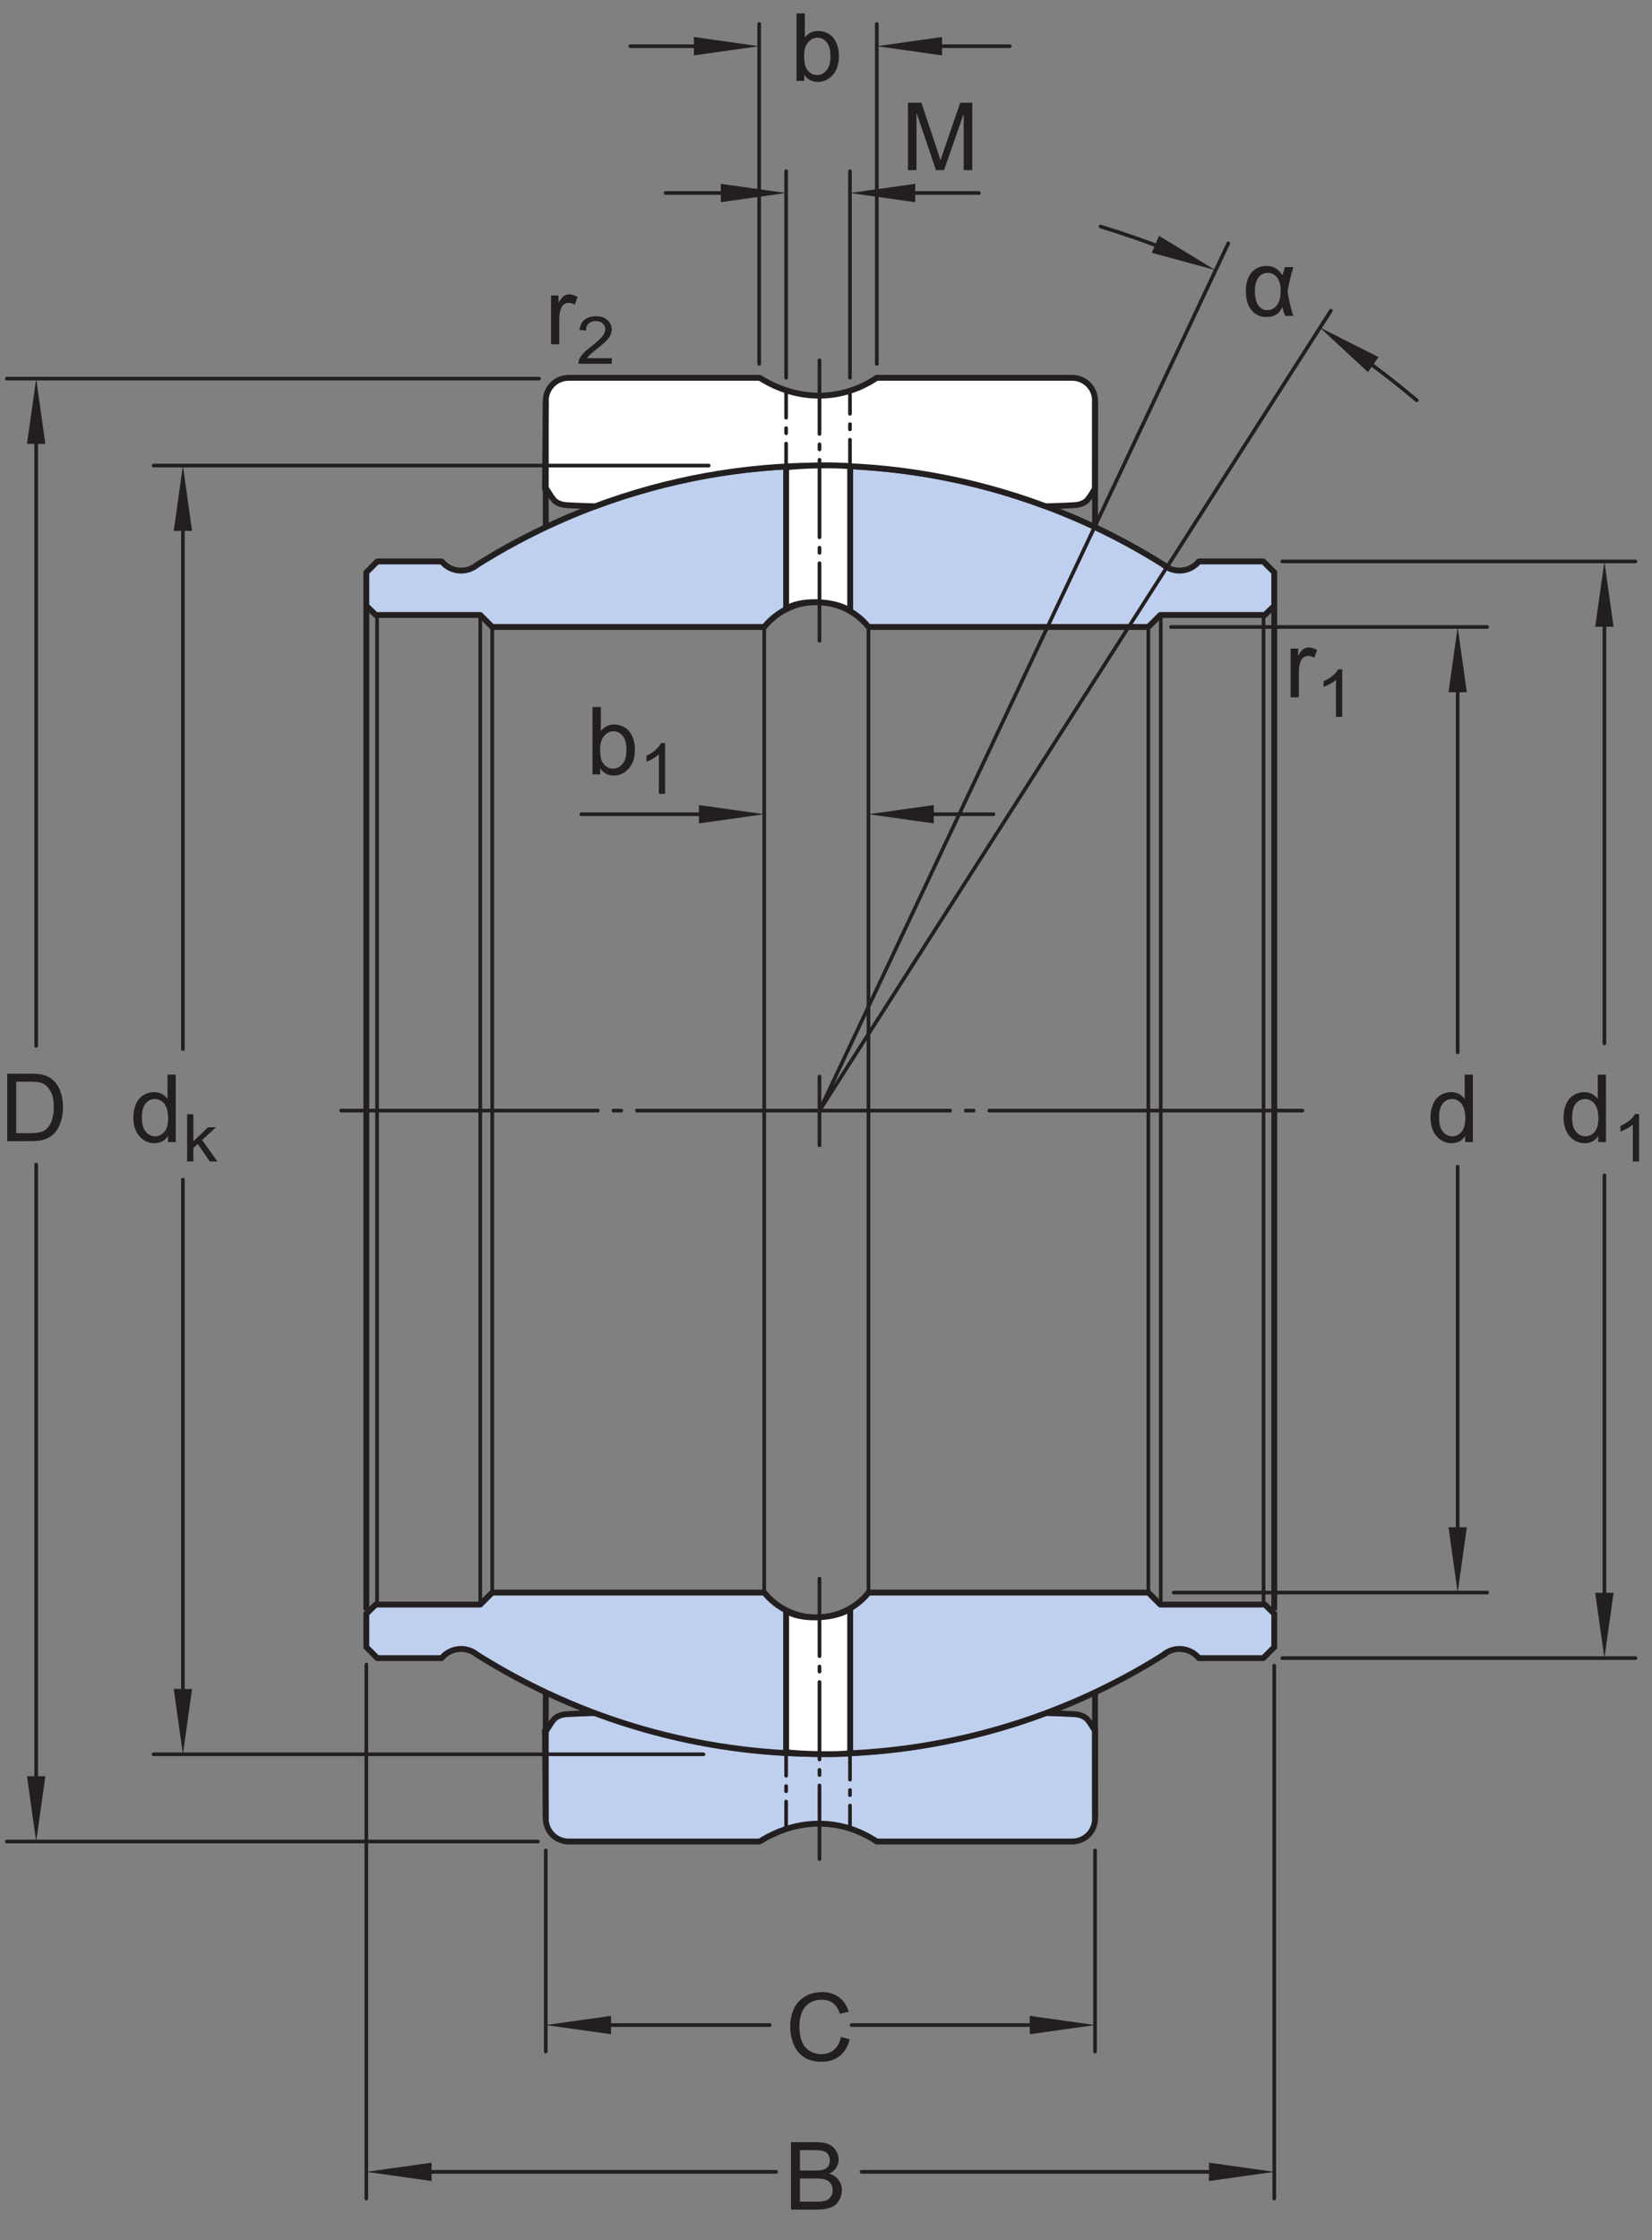 <?xml version="1.0" encoding="UTF-8"?>
<svg xmlns="http://www.w3.org/2000/svg" xmlns:xlink="http://www.w3.org/1999/xlink" width="210.63pt" height="285.47pt" viewBox="0 0 210.63 285.47" version="1.1">
<rect x="0" y="0" width="210.63" height="285.47" fill="#808080" stroke="none"/>
<defs>
<g>
<symbol overflow="visible" id="glyph0-0">
<path style="stroke:none;" d="M 1.5 0 L 1.5 -7.5 L 7.5 -7.5 L 7.5 0 Z M 1.688 -0.188 L 7.312 -0.188 L 7.312 -7.312 L 1.688 -7.312 Z M 1.688 -0.188 "/>
</symbol>
<symbol overflow="visible" id="glyph0-1">
<path style="stroke:none;" d="M 0.922 0 L 0.922 -8.594 L 3.891 -8.594 C 4.555 -8.594 5.066 -8.551 5.422 -8.469 C 5.91 -8.352 6.328 -8.148 6.672 -7.859 C 7.129 -7.473 7.469 -6.977 7.688 -6.375 C 7.914 -5.781 8.031 -5.102 8.031 -4.344 C 8.031 -3.688 7.953 -3.109 7.797 -2.609 C 7.648 -2.109 7.457 -1.691 7.219 -1.359 C 6.977 -1.023 6.711 -0.766 6.422 -0.578 C 6.141 -0.391 5.801 -0.242 5.406 -0.141 C 5.008 -0.047 4.551 0 4.031 0 Z M 2.062 -1.016 L 3.891 -1.016 C 4.461 -1.016 4.91 -1.066 5.234 -1.172 C 5.555 -1.273 5.812 -1.426 6 -1.625 C 6.27 -1.883 6.477 -2.242 6.625 -2.703 C 6.781 -3.16 6.859 -3.711 6.859 -4.359 C 6.859 -5.254 6.707 -5.941 6.406 -6.422 C 6.113 -6.91 5.758 -7.238 5.344 -7.406 C 5.031 -7.52 4.539 -7.578 3.875 -7.578 L 2.062 -7.578 Z M 2.062 -1.016 "/>
</symbol>
<symbol overflow="visible" id="glyph0-2">
<path style="stroke:none;" d="M 7.062 -3.016 L 8.188 -2.719 C 7.945 -1.789 7.52 -1.082 6.906 -0.594 C 6.289 -0.102 5.535 0.141 4.641 0.141 C 3.711 0.141 2.957 -0.047 2.375 -0.422 C 1.789 -0.797 1.348 -1.336 1.047 -2.047 C 0.742 -2.766 0.594 -3.535 0.594 -4.359 C 0.594 -5.254 0.766 -6.035 1.109 -6.703 C 1.453 -7.367 1.938 -7.875 2.562 -8.219 C 3.195 -8.562 3.895 -8.734 4.656 -8.734 C 5.508 -8.734 6.227 -8.516 6.812 -8.078 C 7.406 -7.641 7.816 -7.023 8.047 -6.234 L 6.922 -5.969 C 6.723 -6.594 6.43 -7.047 6.047 -7.328 C 5.672 -7.617 5.195 -7.766 4.625 -7.766 C 3.969 -7.766 3.414 -7.602 2.969 -7.281 C 2.531 -6.969 2.219 -6.547 2.031 -6.016 C 1.852 -5.484 1.766 -4.93 1.766 -4.359 C 1.766 -3.629 1.867 -2.992 2.078 -2.453 C 2.297 -1.91 2.629 -1.504 3.078 -1.234 C 3.523 -0.961 4.016 -0.828 4.547 -0.828 C 5.18 -0.828 5.719 -1.008 6.156 -1.375 C 6.602 -1.738 6.906 -2.285 7.062 -3.016 Z M 7.062 -3.016 "/>
</symbol>
<symbol overflow="visible" id="glyph0-3">
<path style="stroke:none;" d="M 0.875 0 L 0.875 -8.594 L 4.109 -8.594 C 4.766 -8.594 5.289 -8.504 5.688 -8.328 C 6.082 -8.148 6.391 -7.879 6.609 -7.516 C 6.836 -7.16 6.953 -6.785 6.953 -6.391 C 6.953 -6.023 6.852 -5.68 6.656 -5.359 C 6.457 -5.035 6.156 -4.773 5.75 -4.578 C 6.27 -4.422 6.664 -4.156 6.938 -3.781 C 7.219 -3.414 7.359 -2.984 7.359 -2.484 C 7.359 -2.086 7.273 -1.711 7.109 -1.359 C 6.941 -1.016 6.734 -0.75 6.484 -0.562 C 6.234 -0.375 5.914 -0.234 5.531 -0.141 C 5.156 -0.047 4.695 0 4.156 0 Z M 2.016 -4.984 L 3.875 -4.984 C 4.375 -4.984 4.734 -5.016 4.953 -5.078 C 5.242 -5.16 5.461 -5.301 5.609 -5.5 C 5.754 -5.707 5.828 -5.961 5.828 -6.266 C 5.828 -6.547 5.758 -6.797 5.625 -7.016 C 5.488 -7.234 5.289 -7.379 5.031 -7.453 C 4.781 -7.535 4.348 -7.578 3.734 -7.578 L 2.016 -7.578 Z M 2.016 -1.016 L 4.156 -1.016 C 4.52 -1.016 4.773 -1.031 4.922 -1.062 C 5.191 -1.102 5.41 -1.176 5.578 -1.281 C 5.754 -1.395 5.898 -1.555 6.016 -1.766 C 6.129 -1.973 6.188 -2.211 6.188 -2.484 C 6.188 -2.805 6.102 -3.086 5.938 -3.328 C 5.781 -3.566 5.555 -3.734 5.266 -3.828 C 4.973 -3.922 4.551 -3.969 4 -3.969 L 2.016 -3.969 Z M 2.016 -1.016 "/>
</symbol>
<symbol overflow="visible" id="glyph0-4">
<path style="stroke:none;" d="M 4.828 0 L 4.828 -0.781 C 4.43 -0.164 3.852 0.141 3.094 0.141 C 2.594 0.141 2.133 0.004 1.719 -0.266 C 1.301 -0.547 0.977 -0.93 0.75 -1.422 C 0.52 -1.91 0.406 -2.473 0.406 -3.109 C 0.406 -3.723 0.508 -4.285 0.719 -4.797 C 0.926 -5.305 1.238 -5.691 1.656 -5.953 C 2.07 -6.223 2.535 -6.359 3.047 -6.359 C 3.422 -6.359 3.754 -6.281 4.047 -6.125 C 4.336 -5.969 4.578 -5.766 4.766 -5.516 L 4.766 -8.594 L 5.812 -8.594 L 5.812 0 Z M 1.5 -3.109 C 1.5 -2.305 1.664 -1.707 2 -1.312 C 2.332 -0.926 2.727 -0.734 3.188 -0.734 C 3.645 -0.734 4.035 -0.922 4.359 -1.297 C 4.68 -1.672 4.844 -2.242 4.844 -3.016 C 4.844 -3.867 4.676 -4.492 4.344 -4.891 C 4.02 -5.285 3.617 -5.484 3.141 -5.484 C 2.672 -5.484 2.281 -5.289 1.969 -4.906 C 1.656 -4.531 1.5 -3.93 1.5 -3.109 Z M 1.5 -3.109 "/>
</symbol>
<symbol overflow="visible" id="glyph0-5">
<path style="stroke:none;" d="M 0.781 0 L 0.781 -6.219 L 1.734 -6.219 L 1.734 -5.281 C 1.973 -5.719 2.191 -6.004 2.391 -6.141 C 2.598 -6.285 2.828 -6.359 3.078 -6.359 C 3.43 -6.359 3.789 -6.25 4.156 -6.031 L 3.797 -5.047 C 3.535 -5.203 3.281 -5.281 3.031 -5.281 C 2.789 -5.281 2.578 -5.207 2.391 -5.062 C 2.211 -4.926 2.086 -4.734 2.016 -4.484 C 1.891 -4.109 1.828 -3.703 1.828 -3.266 L 1.828 0 Z M 0.781 0 "/>
</symbol>
<symbol overflow="visible" id="glyph0-6">
<path style="stroke:none;" d="M 1.766 0 L 0.781 0 L 0.781 -8.594 L 1.844 -8.594 L 1.844 -5.531 C 2.289 -6.082 2.859 -6.359 3.547 -6.359 C 3.93 -6.359 4.289 -6.281 4.625 -6.125 C 4.969 -5.977 5.25 -5.766 5.469 -5.484 C 5.695 -5.203 5.875 -4.863 6 -4.469 C 6.125 -4.07 6.188 -3.648 6.188 -3.203 C 6.188 -2.141 5.922 -1.316 5.391 -0.734 C 4.859 -0.148 4.227 0.141 3.5 0.141 C 2.758 0.141 2.18 -0.164 1.766 -0.781 Z M 1.75 -3.156 C 1.75 -2.414 1.852 -1.879 2.062 -1.547 C 2.395 -1.004 2.844 -0.734 3.406 -0.734 C 3.863 -0.734 4.258 -0.93 4.594 -1.328 C 4.938 -1.723 5.109 -2.32 5.109 -3.125 C 5.109 -3.938 4.945 -4.535 4.625 -4.922 C 4.301 -5.305 3.91 -5.5 3.453 -5.5 C 2.992 -5.5 2.594 -5.297 2.25 -4.891 C 1.914 -4.492 1.75 -3.914 1.75 -3.156 Z M 1.75 -3.156 "/>
</symbol>
<symbol overflow="visible" id="glyph0-7">
<path style="stroke:none;" d="M 0.891 0 L 0.891 -8.594 L 2.609 -8.594 L 4.641 -2.516 C 4.828 -1.941 4.961 -1.516 5.047 -1.234 C 5.141 -1.547 5.289 -2.004 5.5 -2.609 L 7.562 -8.594 L 9.094 -8.594 L 9.094 0 L 8 0 L 8 -7.188 L 5.5 0 L 4.469 0 L 1.984 -7.312 L 1.984 0 Z M 0.891 0 "/>
</symbol>
<symbol overflow="visible" id="glyph1-0">
<path style="stroke:none;" d="M 1.125 0 L 1.125 -5.25 L 5.625 -5.25 L 5.625 0 Z M 1.266 -0.125 L 5.484 -0.125 L 5.484 -5.125 L 1.266 -5.125 Z M 1.266 -0.125 "/>
</symbol>
<symbol overflow="visible" id="glyph1-1">
<path style="stroke:none;" d="M 0.594 0 L 0.594 -6.016 L 1.391 -6.016 L 1.391 -2.578 L 3.266 -4.359 L 4.281 -4.359 L 2.5 -2.734 L 4.469 0 L 3.484 0 L 1.953 -2.234 L 1.391 -1.734 L 1.391 0 Z M 0.594 0 "/>
</symbol>
<symbol overflow="visible" id="glyph1-2">
<path style="stroke:none;" d="M 3.359 0 L 2.562 0 L 2.562 -4.703 C 2.375 -4.535 2.125 -4.363 1.812 -4.188 C 1.5 -4.02 1.223 -3.895 0.984 -3.812 L 0.984 -4.531 C 1.422 -4.727 1.805 -4.961 2.141 -5.234 C 2.473 -5.516 2.707 -5.785 2.844 -6.047 L 3.359 -6.047 Z M 3.359 0 "/>
</symbol>
<symbol overflow="visible" id="glyph1-3">
<path style="stroke:none;" d="M 4.531 -0.703 L 4.531 0 L 0.266 0 C 0.266 -0.176 0.297 -0.348 0.359 -0.516 C 0.473 -0.785 0.648 -1.051 0.891 -1.312 C 1.129 -1.57 1.473 -1.875 1.922 -2.219 C 2.617 -2.758 3.086 -3.188 3.328 -3.5 C 3.578 -3.812 3.703 -4.109 3.703 -4.391 C 3.703 -4.68 3.586 -4.926 3.359 -5.125 C 3.141 -5.332 2.852 -5.438 2.5 -5.438 C 2.113 -5.438 1.805 -5.328 1.578 -5.109 C 1.348 -4.898 1.234 -4.602 1.234 -4.219 L 0.422 -4.297 C 0.473 -4.867 0.68 -5.301 1.047 -5.594 C 1.41 -5.895 1.898 -6.047 2.516 -6.047 C 3.129 -6.047 3.613 -5.883 3.969 -5.562 C 4.332 -5.238 4.516 -4.844 4.516 -4.375 C 4.516 -4.133 4.461 -3.895 4.359 -3.656 C 4.254 -3.426 4.078 -3.18 3.828 -2.922 C 3.586 -2.672 3.188 -2.32 2.625 -1.875 C 2.145 -1.5 1.836 -1.242 1.703 -1.109 C 1.566 -0.973 1.457 -0.836 1.375 -0.703 Z M 4.531 -0.703 "/>
</symbol>
<symbol overflow="visible" id="glyph2-0">
<path style="stroke:none;" d="M 1.125 0 L 1.125 -5.625 L 5.625 -5.625 L 5.625 0 Z M 1.266 -0.141 L 5.484 -0.141 L 5.484 -5.484 L 1.266 -5.484 Z M 1.266 -0.141 "/>
</symbol>
<symbol overflow="visible" id="glyph2-1">
<path style="stroke:none;" d="M 3.359 0 L 2.562 0 L 2.562 -5.047 C 2.375 -4.859 2.125 -4.672 1.812 -4.484 C 1.5 -4.305 1.223 -4.176 0.984 -4.094 L 0.984 -4.859 C 1.422 -5.055 1.805 -5.301 2.141 -5.594 C 2.473 -5.895 2.707 -6.188 2.844 -6.469 L 3.359 -6.469 Z M 3.359 0 "/>
</symbol>
<symbol overflow="visible" id="glyph3-0">
<path style="stroke:none;" d="M 1.5 0 L 1.5 -7.5 L 7.5 -7.5 L 7.5 0 Z M 1.688 -0.188 L 7.312 -0.188 L 7.312 -7.312 L 1.688 -7.312 Z M 1.688 -0.188 "/>
</symbol>
<symbol overflow="visible" id="glyph3-1">
<path style="stroke:none;" d="M 5.406 -6.219 L 6.484 -6.219 C 6.211 -5.363 5.961 -4.328 5.734 -3.109 C 6.004 -1.598 6.254 -0.562 6.484 0 L 5.438 0 C 5.27 -0.395 5.145 -0.773 5.062 -1.141 C 4.738 -0.285 4.062 0.141 3.031 0.141 C 2.25 0.141 1.617 -0.148 1.141 -0.734 C 0.66 -1.328 0.422 -2.125 0.422 -3.125 C 0.422 -4.156 0.66 -4.953 1.141 -5.516 C 1.617 -6.078 2.254 -6.359 3.047 -6.359 C 3.535 -6.359 3.93 -6.258 4.234 -6.062 C 4.547 -5.863 4.832 -5.566 5.094 -5.172 C 5.125 -5.305 5.227 -5.656 5.406 -6.219 Z M 3.219 -5.484 C 2.719 -5.484 2.316 -5.281 2.016 -4.875 C 1.723 -4.469 1.578 -3.883 1.578 -3.125 C 1.578 -2.375 1.719 -1.785 2 -1.359 C 2.281 -0.941 2.664 -0.734 3.156 -0.734 C 3.645 -0.734 4.051 -0.941 4.375 -1.359 C 4.695 -1.773 4.859 -2.379 4.859 -3.172 C 4.859 -3.93 4.707 -4.504 4.406 -4.891 C 4.102 -5.285 3.707 -5.484 3.219 -5.484 Z M 3.219 -5.484 "/>
</symbol>
</g>
</defs>
<g id="surface1">
<path style=" stroke:none;fill-rule:nonzero;fill:rgb(74.864%,81.065%,93.063%);fill-opacity:1;" d="M 75.844 218.277 C 94.32 225.199 114.66 225.223 133.152 218.355 L 133.41 218.293 C 133.41 218.293 137.023 218.391 137.488 218.5 C 138.027 218.625 138.391 218.824 138.684 219.16 C 138.973 219.488 139.59 220.516 139.59 220.516 L 139.609 220.516 L 139.617 231.75 C 139.617 232.523 139.316 233.266 138.766 233.812 C 138.219 234.363 137.48 234.668 136.699 234.668 L 111.809 234.668 L 111.793 234.676 C 107.336 231.691 101.77 231.586 96.898 234.648 L 96.793 234.668 L 72.504 234.668 C 71.727 234.668 70.988 234.363 70.438 233.812 C 69.891 233.266 69.586 232.523 69.586 231.75 L 69.48 220.516 L 69.668 220.516 C 69.668 220.516 70.285 219.488 70.574 219.16 C 70.867 218.824 71.234 218.625 71.77 218.5 C 72.238 218.391 75.844 218.293 75.844 218.293 "/>
<path style="fill:none;stroke-width:7.48;stroke-linecap:butt;stroke-linejoin:round;stroke:rgb(13.73%,12.16%,12.549%);stroke-opacity:1;stroke-miterlimit:1;" d="M 758.438 671.927 C 943.203 602.708 1146.602 602.473 1331.523 671.145 L 1334.102 671.77 C 1334.102 671.77 1370.234 670.794 1374.883 669.7 C 1380.273 668.45 1383.906 666.458 1386.836 663.098 C 1389.727 659.817 1395.898 649.544 1395.898 649.544 L 1396.094 649.544 L 1396.172 537.2 C 1396.172 529.466 1393.164 522.044 1387.656 516.575 C 1382.188 511.067 1374.805 508.02 1366.992 508.02 L 1118.086 508.02 L 1117.93 507.942 C 1073.359 537.786 1017.695 538.841 968.984 508.216 L 967.93 508.02 L 725.039 508.02 C 717.266 508.02 709.883 511.067 704.375 516.575 C 698.906 522.044 695.859 529.466 695.859 537.2 L 694.805 649.544 L 696.68 649.544 C 696.68 649.544 702.852 659.817 705.742 663.098 C 708.672 666.458 712.344 668.45 717.695 669.7 C 722.383 670.794 758.438 671.77 758.438 671.77 Z M 758.438 671.927 " transform="matrix(0.1,0,0,-0.1,0,285.47)"/>
<path style="fill-rule:nonzero;fill:rgb(74.864%,81.065%,93.063%);fill-opacity:1;stroke-width:7.48;stroke-linecap:butt;stroke-linejoin:round;stroke:rgb(13.73%,12.16%,12.549%);stroke-opacity:1;stroke-miterlimit:1;" d="M 1464.141 2055.755 L 1107.461 2055.755 L 1107.305 2055.911 C 1091.055 2075.911 1066.758 2087.473 1040.977 2087.473 C 1015.195 2087.512 990.898 2075.989 974.609 2055.989 L 974.375 2055.755 L 627.578 2055.755 L 612.344 2070.989 L 479.102 2071.028 L 466.953 2082.825 L 467.07 2082.473 L 467.07 2125.247 L 481.055 2139.27 L 563.125 2139.27 C 574.336 2125.637 594.453 2123.606 608.125 2134.778 C 876.875 2304.036 1217.188 2303.645 1485.547 2133.762 L 1483.594 2134.778 C 1497.305 2123.606 1517.383 2125.637 1528.594 2139.27 L 1610.664 2139.27 L 1624.688 2125.247 L 1624.688 2082.473 L 1624.805 2082.825 L 1612.656 2071.028 L 1479.375 2070.989 L 1464.141 2055.755 " transform="matrix(0.1,0,0,-0.1,0,285.47)"/>
<path style="fill-rule:nonzero;fill:rgb(74.864%,81.065%,93.063%);fill-opacity:1;stroke-width:7.48;stroke-linecap:butt;stroke-linejoin:round;stroke:rgb(13.73%,12.16%,12.549%);stroke-opacity:1;stroke-miterlimit:1;" d="M 1464.141 825.247 L 1107.461 825.247 L 1107.305 825.091 C 1091.055 805.091 1066.758 793.528 1040.977 793.528 C 1015.195 793.489 990.898 805.013 974.609 825.013 L 974.375 825.247 L 627.578 825.247 L 612.344 810.013 L 479.102 809.973 L 466.953 798.177 L 467.07 798.528 L 467.07 755.755 L 481.055 741.731 L 563.125 741.731 C 574.336 755.364 594.453 757.356 608.125 746.223 C 876.875 576.966 1217.188 577.356 1485.547 747.239 L 1483.594 746.223 C 1497.305 757.356 1517.383 755.364 1528.594 741.731 L 1610.664 741.731 L 1624.688 755.755 L 1624.688 798.528 L 1624.805 798.177 L 1612.656 809.973 L 1479.375 810.013 L 1464.141 825.247 " transform="matrix(0.1,0,0,-0.1,0,285.47)"/>
<path style=" stroke:none;fill-rule:nonzero;fill:rgb(100%,100%,100%);fill-opacity:1;" d="M 75.844 64.535 C 94.32 57.613 114.66 57.59 133.152 64.457 L 133.41 64.52 C 133.41 64.52 137.023 64.422 137.488 64.316 C 138.027 64.191 138.391 63.988 138.684 63.656 C 138.973 63.324 139.59 62.297 139.59 62.297 L 139.609 62.297 L 139.617 51.066 C 139.617 50.289 139.316 49.551 138.766 49 C 138.219 48.453 137.48 48.145 136.699 48.145 L 111.809 48.145 L 111.793 48.141 C 107.336 51.121 101.77 51.227 96.898 48.164 L 96.793 48.145 L 72.504 48.145 C 71.727 48.145 70.988 48.453 70.438 49 C 69.891 49.551 69.586 50.289 69.586 51.066 L 69.48 62.297 L 69.668 62.297 C 69.668 62.297 70.285 63.324 70.574 63.656 C 70.867 63.988 71.234 64.191 71.77 64.316 C 72.238 64.422 75.844 64.52 75.844 64.52 "/>
<path style="fill:none;stroke-width:7.48;stroke-linecap:butt;stroke-linejoin:round;stroke:rgb(13.73%,12.16%,12.549%);stroke-opacity:1;stroke-miterlimit:1;" d="M 758.438 2209.348 C 943.203 2278.567 1146.602 2278.802 1331.523 2210.13 L 1334.102 2209.505 C 1334.102 2209.505 1370.234 2210.481 1374.883 2211.536 C 1380.273 2212.786 1383.906 2214.817 1386.836 2218.137 C 1389.727 2221.458 1395.898 2231.731 1395.898 2231.731 L 1396.094 2231.731 L 1396.172 2344.036 C 1396.172 2351.809 1393.164 2359.192 1387.656 2364.7 C 1382.188 2370.169 1374.805 2373.255 1366.992 2373.255 L 1118.086 2373.255 L 1117.93 2373.294 C 1073.359 2343.489 1017.695 2342.434 968.984 2373.059 L 967.93 2373.255 L 725.039 2373.255 C 717.266 2373.255 709.883 2370.169 704.375 2364.7 C 698.906 2359.192 695.859 2351.809 695.859 2344.036 L 694.805 2231.731 L 696.68 2231.731 C 696.68 2231.731 702.852 2221.458 705.742 2218.137 C 708.672 2214.817 712.344 2212.786 717.695 2211.536 C 722.383 2210.481 758.438 2209.505 758.438 2209.505 Z M 758.438 2209.348 " transform="matrix(0.1,0,0,-0.1,0,285.47)"/>
<path style=" stroke:none;fill-rule:nonzero;fill:rgb(100%,100%,100%);fill-opacity:1;" d="M 100.23 77.602 L 100.23 59.562 C 101.777 59.312 106.895 59.188 108.398 59.438 L 108.398 77.832 C 106.27 76.41 101.777 76.41 100.23 77.602 "/>
<path style="fill:none;stroke-width:7.48;stroke-linecap:butt;stroke-linejoin:round;stroke:rgb(13.73%,12.16%,12.549%);stroke-opacity:1;stroke-miterlimit:1;" d="M 1002.305 2078.684 L 1002.305 2259.075 C 1017.773 2261.575 1068.945 2262.825 1083.984 2260.325 L 1083.984 2076.38 C 1062.695 2090.598 1017.773 2090.598 1002.305 2078.684 Z M 1002.305 2078.684 " transform="matrix(0.1,0,0,-0.1,0,285.47)"/>
<path style=" stroke:none;fill-rule:nonzero;fill:rgb(100%,100%,100%);fill-opacity:1;" d="M 100.23 205.242 L 100.23 223.277 C 101.777 223.527 106.895 223.652 108.398 223.402 L 108.398 205.008 C 106.27 206.43 101.777 206.43 100.23 205.242 "/>
<path style="fill:none;stroke-width:7.48;stroke-linecap:butt;stroke-linejoin:round;stroke:rgb(13.73%,12.16%,12.549%);stroke-opacity:1;stroke-miterlimit:1;" d="M 1002.305 802.278 L 1002.305 621.927 C 1017.773 619.427 1068.945 618.177 1083.984 620.677 L 1083.984 804.622 C 1062.695 790.403 1017.773 790.403 1002.305 802.278 Z M 1002.305 802.278 " transform="matrix(0.1,0,0,-0.1,0,285.47)"/>
<path style="fill:none;stroke-width:4.68;stroke-linecap:butt;stroke-linejoin:round;stroke:rgb(13.73%,12.16%,12.549%);stroke-opacity:1;stroke-miterlimit:1;" d="M 1479.961 807.747 L 1479.961 1439.427 " transform="matrix(0.1,0,0,-0.1,0,285.47)"/>
<path style="fill:none;stroke-width:4.68;stroke-linecap:butt;stroke-linejoin:round;stroke:rgb(13.73%,12.16%,12.549%);stroke-opacity:1;stroke-miterlimit:1;" d="M 1479.961 2070.989 L 1479.961 1439.427 " transform="matrix(0.1,0,0,-0.1,0,285.47)"/>
<path style="fill:none;stroke-width:4.68;stroke-linecap:butt;stroke-linejoin:round;stroke:rgb(13.73%,12.16%,12.549%);stroke-opacity:1;stroke-miterlimit:1;" d="M 612.344 1439.427 L 612.344 807.903 " transform="matrix(0.1,0,0,-0.1,0,285.47)"/>
<path style="fill:none;stroke-width:4.68;stroke-linecap:butt;stroke-linejoin:round;stroke:rgb(13.73%,12.16%,12.549%);stroke-opacity:1;stroke-miterlimit:1;" d="M 612.344 1439.427 L 612.344 2070.989 " transform="matrix(0.1,0,0,-0.1,0,285.47)"/>
<path style="fill:none;stroke-width:4.68;stroke-linecap:butt;stroke-linejoin:round;stroke:rgb(13.73%,12.16%,12.549%);stroke-opacity:1;stroke-miterlimit:1;" d="M 1107.305 2055.403 L 1107.305 825.598 " transform="matrix(0.1,0,0,-0.1,0,285.47)"/>
<path style="fill:none;stroke-width:4.68;stroke-linecap:butt;stroke-linejoin:round;stroke:rgb(13.73%,12.16%,12.549%);stroke-opacity:1;stroke-miterlimit:1;" d="M 974.375 2053.919 L 974.375 824.075 " transform="matrix(0.1,0,0,-0.1,0,285.47)"/>
<path style="fill:none;stroke-width:4.68;stroke-linecap:butt;stroke-linejoin:round;stroke:rgb(13.73%,12.16%,12.549%);stroke-opacity:1;stroke-miterlimit:1;" d="M 627.578 2055.755 L 627.578 823.098 " transform="matrix(0.1,0,0,-0.1,0,285.47)"/>
<path style="fill:none;stroke-width:4.68;stroke-linecap:butt;stroke-linejoin:round;stroke:rgb(13.73%,12.16%,12.549%);stroke-opacity:1;stroke-miterlimit:1;" d="M 1464.141 2055.755 L 1464.141 823.098 " transform="matrix(0.1,0,0,-0.1,0,285.47)"/>
<path style="fill:none;stroke-width:4.68;stroke-linecap:butt;stroke-linejoin:round;stroke:rgb(13.73%,12.16%,12.549%);stroke-opacity:1;stroke-miterlimit:1;" d="M 480.742 2071.028 L 480.742 807.825 " transform="matrix(0.1,0,0,-0.1,0,285.47)"/>
<path style="fill:none;stroke-width:7.48;stroke-linecap:butt;stroke-linejoin:round;stroke:rgb(13.73%,12.16%,12.549%);stroke-opacity:1;stroke-miterlimit:1;" d="M 467.07 2082.825 L 467.07 802.669 " transform="matrix(0.1,0,0,-0.1,0,285.47)"/>
<path style="fill:none;stroke-width:4.68;stroke-linecap:butt;stroke-linejoin:round;stroke:rgb(13.73%,12.16%,12.549%);stroke-opacity:1;stroke-miterlimit:1;" d="M 1611.016 2071.028 L 1611.016 807.825 " transform="matrix(0.1,0,0,-0.1,0,285.47)"/>
<path style="fill:none;stroke-width:7.48;stroke-linecap:butt;stroke-linejoin:round;stroke:rgb(13.73%,12.16%,12.549%);stroke-opacity:1;stroke-miterlimit:1;" d="M 1624.688 802.669 L 1624.688 2082.473 " transform="matrix(0.1,0,0,-0.1,0,285.47)"/>
<path style="fill:none;stroke-width:7.48;stroke-linecap:butt;stroke-linejoin:round;stroke:rgb(13.73%,12.16%,12.549%);stroke-opacity:1;stroke-miterlimit:1;" d="M 695.859 2181.302 L 695.859 2344.036 " transform="matrix(0.1,0,0,-0.1,0,285.47)"/>
<path style="fill:none;stroke-width:7.48;stroke-linecap:butt;stroke-linejoin:round;stroke:rgb(13.73%,12.16%,12.549%);stroke-opacity:1;stroke-miterlimit:1;" d="M 1396.172 2183.489 L 1396.172 2344.036 " transform="matrix(0.1,0,0,-0.1,0,285.47)"/>
<path style="fill:none;stroke-width:7.48;stroke-linecap:butt;stroke-linejoin:round;stroke:rgb(13.73%,12.16%,12.549%);stroke-opacity:1;stroke-miterlimit:1;" d="M 695.859 699.973 L 695.859 537.2 " transform="matrix(0.1,0,0,-0.1,0,285.47)"/>
<path style="fill:none;stroke-width:7.48;stroke-linecap:butt;stroke-linejoin:round;stroke:rgb(13.73%,12.16%,12.549%);stroke-opacity:1;stroke-miterlimit:1;" d="M 1396.172 697.786 L 1396.172 537.2 " transform="matrix(0.1,0,0,-0.1,0,285.47)"/>
<path style="fill:none;stroke-width:4.68;stroke-linecap:round;stroke-linejoin:round;stroke:rgb(13.73%,12.16%,12.549%);stroke-opacity:1;stroke-dasharray:33.94,13.18,6.59,13.18;stroke-miterlimit:1;" d="M 1083.711 2260.442 L 1083.711 2356.302 " transform="matrix(0.1,0,0,-0.1,0,285.47)"/>
<path style="fill:none;stroke-width:4.68;stroke-linecap:round;stroke-linejoin:round;stroke:rgb(13.73%,12.16%,12.549%);stroke-opacity:1;stroke-dasharray:33.94,13.18,6.59,13.18;stroke-miterlimit:1;" d="M 1002.305 2356.302 L 1002.305 2259.661 " transform="matrix(0.1,0,0,-0.1,0,285.47)"/>
<path style="fill:none;stroke-width:4.68;stroke-linecap:round;stroke-linejoin:round;stroke:rgb(13.73%,12.16%,12.549%);stroke-opacity:1;stroke-dasharray:33.94,13.18,6.59,13.18;stroke-miterlimit:1;" d="M 1083.711 620.794 L 1083.711 524.973 " transform="matrix(0.1,0,0,-0.1,0,285.47)"/>
<path style="fill:none;stroke-width:4.68;stroke-linecap:round;stroke-linejoin:round;stroke:rgb(13.73%,12.16%,12.549%);stroke-opacity:1;stroke-dasharray:33.94,13.18,6.59,13.18;stroke-miterlimit:1;" d="M 1002.305 524.973 L 1002.305 621.614 " transform="matrix(0.1,0,0,-0.1,0,285.47)"/>
<path style="fill:none;stroke-width:4.68;stroke-linecap:round;stroke-linejoin:round;stroke:rgb(13.73%,12.16%,12.549%);stroke-opacity:1;stroke-dasharray:98.83,13.18,6.59,13.18;stroke-miterlimit:1;" d="M 1044.844 843.098 L 1044.844 485.637 " transform="matrix(0.1,0,0,-0.1,0,285.47)"/>
<path style="fill:none;stroke-width:4.68;stroke-linecap:round;stroke-linejoin:round;stroke:rgb(13.73%,12.16%,12.549%);stroke-opacity:1;stroke-dasharray:98.83,13.18,6.59,13.18;stroke-miterlimit:1;" d="M 1044.844 2038.177 L 1044.844 2395.637 " transform="matrix(0.1,0,0,-0.1,0,285.47)"/>
<path style="fill:none;stroke-width:4.68;stroke-linecap:round;stroke-linejoin:round;stroke:rgb(13.73%,12.16%,12.549%);stroke-opacity:1;stroke-miterlimit:1;" d="M 1896.016 2055.755 L 1493.086 2055.755 " transform="matrix(0.1,0,0,-0.1,0,285.47)"/>
<path style="fill:none;stroke-width:4.68;stroke-linecap:round;stroke-linejoin:round;stroke:rgb(13.73%,12.16%,12.549%);stroke-opacity:1;stroke-miterlimit:1;" d="M 1858.516 1367.981 L 1858.516 880.364 " transform="matrix(0.1,0,0,-0.1,0,285.47)"/>
<path style="fill:none;stroke-width:4.68;stroke-linecap:round;stroke-linejoin:round;stroke:rgb(13.73%,12.16%,12.549%);stroke-opacity:1;stroke-miterlimit:1;" d="M 1858.516 1997.786 L 1858.516 1513.723 " transform="matrix(0.1,0,0,-0.1,0,285.47)"/>
<path style="fill:none;stroke-width:4.68;stroke-linecap:round;stroke-linejoin:round;stroke:rgb(13.73%,12.16%,12.549%);stroke-opacity:1;stroke-miterlimit:1;" d="M 1896.016 825.247 L 1496.406 825.247 " transform="matrix(0.1,0,0,-0.1,0,285.47)"/>
<path style="fill:none;stroke-width:4.68;stroke-linecap:round;stroke-linejoin:round;stroke:rgb(13.73%,12.16%,12.549%);stroke-opacity:1;stroke-miterlimit:1;" d="M 2085.156 2139.27 L 1634.922 2139.27 " transform="matrix(0.1,0,0,-0.1,0,285.47)"/>
<path style="fill:none;stroke-width:4.68;stroke-linecap:round;stroke-linejoin:round;stroke:rgb(13.73%,12.16%,12.549%);stroke-opacity:1;stroke-miterlimit:1;" d="M 2045.625 1356.966 L 2045.625 801.067 " transform="matrix(0.1,0,0,-0.1,0,285.47)"/>
<path style="fill:none;stroke-width:4.68;stroke-linecap:round;stroke-linejoin:round;stroke:rgb(13.73%,12.16%,12.549%);stroke-opacity:1;stroke-miterlimit:1;" d="M 2045.625 2077.395 L 2045.625 1525.052 " transform="matrix(0.1,0,0,-0.1,0,285.47)"/>
<path style="fill:none;stroke-width:4.68;stroke-linecap:round;stroke-linejoin:round;stroke:rgb(13.73%,12.16%,12.549%);stroke-opacity:1;stroke-miterlimit:1;" d="M 2085.156 741.731 L 1634.922 741.731 " transform="matrix(0.1,0,0,-0.1,0,285.47)"/>
<path style="fill:none;stroke-width:4.68;stroke-linecap:round;stroke-linejoin:round;stroke:rgb(13.73%,12.16%,12.549%);stroke-opacity:1;stroke-miterlimit:1;" d="M 233.203 1351.458 L 233.203 676.106 " transform="matrix(0.1,0,0,-0.1,0,285.47)"/>
<path style="fill:none;stroke-width:4.68;stroke-linecap:round;stroke-linejoin:round;stroke:rgb(13.73%,12.16%,12.549%);stroke-opacity:1;stroke-miterlimit:1;" d="M 233.203 2189.153 L 233.203 1517.708 " transform="matrix(0.1,0,0,-0.1,0,285.47)"/>
<path style="fill:none;stroke-width:4.68;stroke-linecap:round;stroke-linejoin:round;stroke:rgb(13.73%,12.16%,12.549%);stroke-opacity:1;stroke-miterlimit:1;" d="M 903.594 2261.419 L 195.859 2261.419 " transform="matrix(0.1,0,0,-0.1,0,285.47)"/>
<path style="fill:none;stroke-width:4.68;stroke-linecap:round;stroke-linejoin:round;stroke:rgb(13.73%,12.16%,12.549%);stroke-opacity:1;stroke-miterlimit:1;" d="M 896.953 619.192 L 195.859 619.192 " transform="matrix(0.1,0,0,-0.1,0,285.47)"/>
<path style="fill:none;stroke-width:4.68;stroke-linecap:round;stroke-linejoin:round;stroke:rgb(13.73%,12.16%,12.549%);stroke-opacity:1;stroke-miterlimit:1;" d="M 46.133 2322.591 L 46.133 1522.005 " transform="matrix(0.1,0,0,-0.1,0,285.47)"/>
<path style="fill:none;stroke-width:4.68;stroke-linecap:round;stroke-linejoin:round;stroke:rgb(13.73%,12.16%,12.549%);stroke-opacity:1;stroke-miterlimit:1;" d="M 46.133 1370.716 L 46.133 567.63 " transform="matrix(0.1,0,0,-0.1,0,285.47)"/>
<path style="fill:none;stroke-width:4.68;stroke-linecap:round;stroke-linejoin:round;stroke:rgb(13.73%,12.16%,12.549%);stroke-opacity:1;stroke-miterlimit:1;" d="M 687.305 2372.239 L 8.75 2372.239 " transform="matrix(0.1,0,0,-0.1,0,285.47)"/>
<path style="fill:none;stroke-width:4.68;stroke-linecap:round;stroke-linejoin:round;stroke:rgb(13.73%,12.16%,12.549%);stroke-opacity:1;stroke-miterlimit:1;" d="M 685.859 508.02 L 8.75 508.02 " transform="matrix(0.1,0,0,-0.1,0,285.47)"/>
<path style="fill:none;stroke-width:4.68;stroke-linecap:round;stroke-linejoin:round;stroke:rgb(13.73%,12.16%,12.549%);stroke-opacity:1;stroke-miterlimit:1;" d="M 753.047 274.153 L 981.328 274.153 " transform="matrix(0.1,0,0,-0.1,0,285.47)"/>
<path style="fill:none;stroke-width:4.68;stroke-linecap:round;stroke-linejoin:round;stroke:rgb(13.73%,12.16%,12.549%);stroke-opacity:1;stroke-miterlimit:1;" d="M 1085.781 274.153 L 1314.062 274.153 " transform="matrix(0.1,0,0,-0.1,0,285.47)"/>
<path style="fill:none;stroke-width:4.68;stroke-linecap:round;stroke-linejoin:round;stroke:rgb(13.73%,12.16%,12.549%);stroke-opacity:1;stroke-miterlimit:1;" d="M 695.859 496.614 L 695.859 240.364 " transform="matrix(0.1,0,0,-0.1,0,285.47)"/>
<path style="fill:none;stroke-width:4.68;stroke-linecap:round;stroke-linejoin:round;stroke:rgb(13.73%,12.16%,12.549%);stroke-opacity:1;stroke-miterlimit:1;" d="M 1396.172 496.614 L 1396.172 240.364 " transform="matrix(0.1,0,0,-0.1,0,285.47)"/>
<path style="fill:none;stroke-width:4.68;stroke-linecap:round;stroke-linejoin:round;stroke:rgb(13.73%,12.16%,12.549%);stroke-opacity:1;stroke-miterlimit:1;" d="M 529.18 87.083 L 989.57 87.083 " transform="matrix(0.1,0,0,-0.1,0,285.47)"/>
<path style="fill:none;stroke-width:4.68;stroke-linecap:round;stroke-linejoin:round;stroke:rgb(13.73%,12.16%,12.549%);stroke-opacity:1;stroke-miterlimit:1;" d="M 1098.438 87.083 L 1558.828 87.083 " transform="matrix(0.1,0,0,-0.1,0,285.47)"/>
<path style="fill:none;stroke-width:4.68;stroke-linecap:round;stroke-linejoin:round;stroke:rgb(13.73%,12.16%,12.549%);stroke-opacity:1;stroke-miterlimit:1;" d="M 467.07 733.528 L 467.07 53.02 " transform="matrix(0.1,0,0,-0.1,0,285.47)"/>
<path style="fill:none;stroke-width:4.68;stroke-linecap:round;stroke-linejoin:round;stroke:rgb(13.73%,12.16%,12.549%);stroke-opacity:1;stroke-miterlimit:1;" d="M 1624.688 732.161 L 1624.688 53.02 " transform="matrix(0.1,0,0,-0.1,0,285.47)"/>
<path style="fill:none;stroke-width:4.68;stroke-linecap:round;stroke-linejoin:round;stroke:rgb(13.73%,12.16%,12.549%);stroke-opacity:1;stroke-miterlimit:1;" d="M 1002.305 2373.372 L 1002.305 2636.614 " transform="matrix(0.1,0,0,-0.1,0,285.47)"/>
<path style="fill:none;stroke-width:4.68;stroke-linecap:round;stroke-linejoin:round;stroke:rgb(13.73%,12.16%,12.549%);stroke-opacity:1;stroke-miterlimit:1;" d="M 1083.711 2373.372 L 1083.711 2636.614 " transform="matrix(0.1,0,0,-0.1,0,285.47)"/>
<path style="fill:none;stroke-width:4.68;stroke-linecap:round;stroke-linejoin:round;stroke:rgb(13.73%,12.16%,12.549%);stroke-opacity:1;stroke-miterlimit:1;" d="M 952.773 2608.762 L 848.555 2608.762 " transform="matrix(0.1,0,0,-0.1,0,285.47)"/>
<path style="fill:none;stroke-width:4.68;stroke-linecap:round;stroke-linejoin:round;stroke:rgb(13.73%,12.16%,12.549%);stroke-opacity:1;stroke-miterlimit:1;" d="M 1150.312 2608.762 L 1248.047 2608.762 " transform="matrix(0.1,0,0,-0.1,0,285.47)"/>
<path style="fill:none;stroke-width:4.68;stroke-linecap:round;stroke-linejoin:round;stroke:rgb(13.73%,12.16%,12.549%);stroke-opacity:1;stroke-miterlimit:1;" d="M 967.93 2390.872 L 967.93 2824.153 " transform="matrix(0.1,0,0,-0.1,0,285.47)"/>
<path style="fill:none;stroke-width:4.68;stroke-linecap:round;stroke-linejoin:round;stroke:rgb(13.73%,12.16%,12.549%);stroke-opacity:1;stroke-miterlimit:1;" d="M 1117.93 2390.872 L 1117.93 2824.153 " transform="matrix(0.1,0,0,-0.1,0,285.47)"/>
<path style="fill:none;stroke-width:4.68;stroke-linecap:round;stroke-linejoin:round;stroke:rgb(13.73%,12.16%,12.549%);stroke-opacity:1;stroke-miterlimit:1;" d="M 916.055 2795.833 L 803.672 2795.833 " transform="matrix(0.1,0,0,-0.1,0,285.47)"/>
<path style="fill:none;stroke-width:4.68;stroke-linecap:round;stroke-linejoin:round;stroke:rgb(13.73%,12.16%,12.549%);stroke-opacity:1;stroke-miterlimit:1;" d="M 1185.977 2795.833 L 1287.422 2795.833 " transform="matrix(0.1,0,0,-0.1,0,285.47)"/>
<path style="fill:none;stroke-width:4.68;stroke-linecap:round;stroke-linejoin:round;stroke:rgb(13.73%,12.16%,12.549%);stroke-opacity:1;stroke-miterlimit:1;" d="M 903.398 1817.122 L 741.133 1817.122 " transform="matrix(0.1,0,0,-0.1,0,285.47)"/>
<path style="fill:none;stroke-width:4.68;stroke-linecap:round;stroke-linejoin:round;stroke:rgb(13.73%,12.16%,12.549%);stroke-opacity:1;stroke-miterlimit:1;" d="M 1148.945 1817.122 L 1266.641 1817.122 " transform="matrix(0.1,0,0,-0.1,0,285.47)"/>
<path style="fill:none;stroke-width:4.68;stroke-linecap:round;stroke-linejoin:round;stroke:rgb(13.73%,12.16%,12.549%);stroke-opacity:1;stroke-miterlimit:1;" d="M 1566.094 2544.622 L 1044.844 1439.427 L 1696.836 2458.802 " transform="matrix(0.1,0,0,-0.1,0,285.47)"/>
<path style="fill:none;stroke-width:4.68;stroke-linecap:round;stroke-linejoin:round;stroke:rgb(13.73%,12.16%,12.549%);stroke-opacity:1;stroke-miterlimit:1;" d="M 1489.453 2536.028 C 1461.211 2547.083 1432.461 2557.083 1403.203 2566.028 " transform="matrix(0.1,0,0,-0.1,0,285.47)"/>
<path style="fill:none;stroke-width:4.68;stroke-linecap:round;stroke-linejoin:round;stroke:rgb(13.73%,12.16%,12.549%);stroke-opacity:1;stroke-miterlimit:10;" d="M 1806.328 2344.622 C 1781.133 2365.794 1755.117 2385.95 1728.203 2405.012 " transform="matrix(0.1,0,0,-0.1,0,285.47)"/>
<path style="fill:none;stroke-width:4.68;stroke-linecap:round;stroke-linejoin:round;stroke:rgb(13.73%,12.16%,12.549%);stroke-opacity:1;stroke-dasharray:399.3,19.97,9.98,19.97;stroke-miterlimit:1;" d="M 1660.625 1439.427 L 434.961 1439.427 " transform="matrix(0.1,0,0,-0.1,0,285.47)"/>
<path style="fill:none;stroke-width:4.68;stroke-linecap:round;stroke-linejoin:round;stroke:rgb(13.73%,12.16%,12.549%);stroke-opacity:1;stroke-miterlimit:1;" d="M 1044.844 1395.208 L 1044.844 1482.747 " transform="matrix(0.1,0,0,-0.1,0,285.47)"/>
<path style=" stroke:none;fill-rule:nonzero;fill:rgb(13.73%,12.16%,12.549%);fill-opacity:1;" d="M 184.684 88.219 L 185.852 79.895 L 187.023 88.219 "/>
<path style=" stroke:none;fill-rule:nonzero;fill:rgb(13.73%,12.16%,12.549%);fill-opacity:1;" d="M 187.023 194.621 L 185.852 202.945 L 184.684 194.621 "/>
<path style=" stroke:none;fill-rule:nonzero;fill:rgb(13.73%,12.16%,12.549%);fill-opacity:1;" d="M 203.391 79.867 L 204.562 71.547 L 205.73 79.867 "/>
<path style=" stroke:none;fill-rule:nonzero;fill:rgb(13.73%,12.16%,12.549%);fill-opacity:1;" d="M 205.73 202.977 L 204.562 211.297 L 203.391 202.977 "/>
<path style=" stroke:none;fill-rule:nonzero;fill:rgb(13.73%,12.16%,12.549%);fill-opacity:1;" d="M 22.152 67.652 L 23.32 59.328 L 24.488 67.652 "/>
<path style=" stroke:none;fill-rule:nonzero;fill:rgb(13.73%,12.16%,12.549%);fill-opacity:1;" d="M 24.488 215.227 L 23.32 223.551 L 22.152 215.227 "/>
<path style=" stroke:none;fill-rule:nonzero;fill:rgb(13.73%,12.16%,12.549%);fill-opacity:1;" d="M 3.441 56.566 L 4.613 48.246 L 5.781 56.566 "/>
<path style=" stroke:none;fill-rule:nonzero;fill:rgb(13.73%,12.16%,12.549%);fill-opacity:1;" d="M 5.781 226.344 L 4.613 234.668 L 3.441 226.344 "/>
<path style=" stroke:none;fill-rule:nonzero;fill:rgb(13.73%,12.16%,12.549%);fill-opacity:1;" d="M 77.906 259.223 L 69.586 258.055 L 77.906 256.883 "/>
<path style=" stroke:none;fill-rule:nonzero;fill:rgb(13.73%,12.16%,12.549%);fill-opacity:1;" d="M 131.297 256.883 L 139.617 258.055 L 131.297 259.223 "/>
<path style=" stroke:none;fill-rule:nonzero;fill:rgb(13.73%,12.16%,12.549%);fill-opacity:1;" d="M 55.027 277.93 L 46.707 276.762 L 55.027 275.594 "/>
<path style=" stroke:none;fill-rule:nonzero;fill:rgb(13.73%,12.16%,12.549%);fill-opacity:1;" d="M 154.145 275.594 L 162.465 276.762 L 154.145 277.93 "/>
<path style=" stroke:none;fill-rule:nonzero;fill:rgb(13.73%,12.16%,12.549%);fill-opacity:1;" d="M 91.906 23.426 L 100.23 24.594 L 91.906 25.766 "/>
<path style=" stroke:none;fill-rule:nonzero;fill:rgb(13.73%,12.16%,12.549%);fill-opacity:1;" d="M 116.691 25.766 L 108.371 24.594 L 116.691 23.426 "/>
<path style=" stroke:none;fill-rule:nonzero;fill:rgb(13.73%,12.16%,12.549%);fill-opacity:1;" d="M 88.473 4.715 L 96.793 5.887 L 88.473 7.055 "/>
<path style=" stroke:none;fill-rule:nonzero;fill:rgb(13.73%,12.16%,12.549%);fill-opacity:1;" d="M 120.113 7.055 L 111.793 5.887 L 120.113 4.715 "/>
<path style=" stroke:none;fill-rule:nonzero;fill:rgb(13.73%,12.16%,12.549%);fill-opacity:1;" d="M 89.113 102.59 L 97.438 103.758 L 89.113 104.93 "/>
<path style=" stroke:none;fill-rule:nonzero;fill:rgb(13.73%,12.16%,12.549%);fill-opacity:1;" d="M 119.059 104.93 L 110.73 103.758 L 119.059 102.59 "/>
<path style=" stroke:none;fill-rule:nonzero;fill:rgb(13.73%,12.16%,12.549%);fill-opacity:1;" d="M 174.422 47.426 L 168.254 41.715 L 175.758 45.504 "/>
<path style=" stroke:none;fill-rule:nonzero;fill:rgb(13.73%,12.16%,12.549%);fill-opacity:1;" d="M 147.773 30.059 L 154.961 34.422 L 146.852 32.211 "/>
<g style="fill:rgb(13.73%,12.16%,12.549%);fill-opacity:1;">
  <use xlink:href="#glyph0-1" x="0" y="145.419"/>
</g>
<g style="fill:rgb(13.73%,12.16%,12.549%);fill-opacity:1;">
  <use xlink:href="#glyph0-2" x="100.157" y="262.589"/>
</g>
<g style="fill:rgb(13.73%,12.16%,12.549%);fill-opacity:1;">
  <use xlink:href="#glyph0-3" x="99.977" y="281.573"/>
</g>
<g style="fill:rgb(13.73%,12.16%,12.549%);fill-opacity:1;">
  <use xlink:href="#glyph0-4" x="16.592" y="145.536"/>
</g>
<g style="fill:rgb(13.73%,12.16%,12.549%);fill-opacity:1;">
  <use xlink:href="#glyph1-1" x="23.266" y="148.011"/>
</g>
<g style="fill:rgb(13.73%,12.16%,12.549%);fill-opacity:1;">
  <use xlink:href="#glyph0-4" x="198.948" y="145.536"/>
</g>
<g style="fill:rgb(13.73%,12.16%,12.549%);fill-opacity:1;">
  <use xlink:href="#glyph1-2" x="205.622" y="148.011"/>
</g>
<g style="fill:rgb(13.73%,12.16%,12.549%);fill-opacity:1;">
  <use xlink:href="#glyph0-5" x="163.777" y="88.869"/>
</g>
<g style="fill:rgb(13.73%,12.16%,12.549%);fill-opacity:1;">
  <use xlink:href="#glyph1-2" x="167.773" y="91.345"/>
</g>
<g style="fill:rgb(13.73%,12.16%,12.549%);fill-opacity:1;">
  <use xlink:href="#glyph0-5" x="69.481" y="43.874"/>
</g>
<g style="fill:rgb(13.73%,12.16%,12.549%);fill-opacity:1;">
  <use xlink:href="#glyph1-3" x="73.477" y="46.349"/>
</g>
<g style="fill:rgb(13.73%,12.16%,12.549%);fill-opacity:1;">
  <use xlink:href="#glyph0-4" x="181.981" y="145.536"/>
</g>
<g style="fill:rgb(13.73%,12.16%,12.549%);fill-opacity:1;">
  <use xlink:href="#glyph0-6" x="100.775" y="10.301"/>
</g>
<g style="fill:rgb(13.73%,12.16%,12.549%);fill-opacity:1;">
  <use xlink:href="#glyph0-7" x="114.869" y="21.682"/>
</g>
<g style="fill:rgb(13.73%,12.16%,12.549%);fill-opacity:1;">
  <use xlink:href="#glyph0-6" x="74.765" y="98.686"/>
</g>
<g style="fill:rgb(13.73%,12.16%,12.549%);fill-opacity:1;">
  <use xlink:href="#glyph2-1" x="81.44" y="101.158"/>
</g>
<g style="fill:rgb(13.73%,12.16%,12.549%);fill-opacity:1;">
  <use xlink:href="#glyph3-1" x="158.425" y="40.254"/>
</g>
</g>
</svg>
